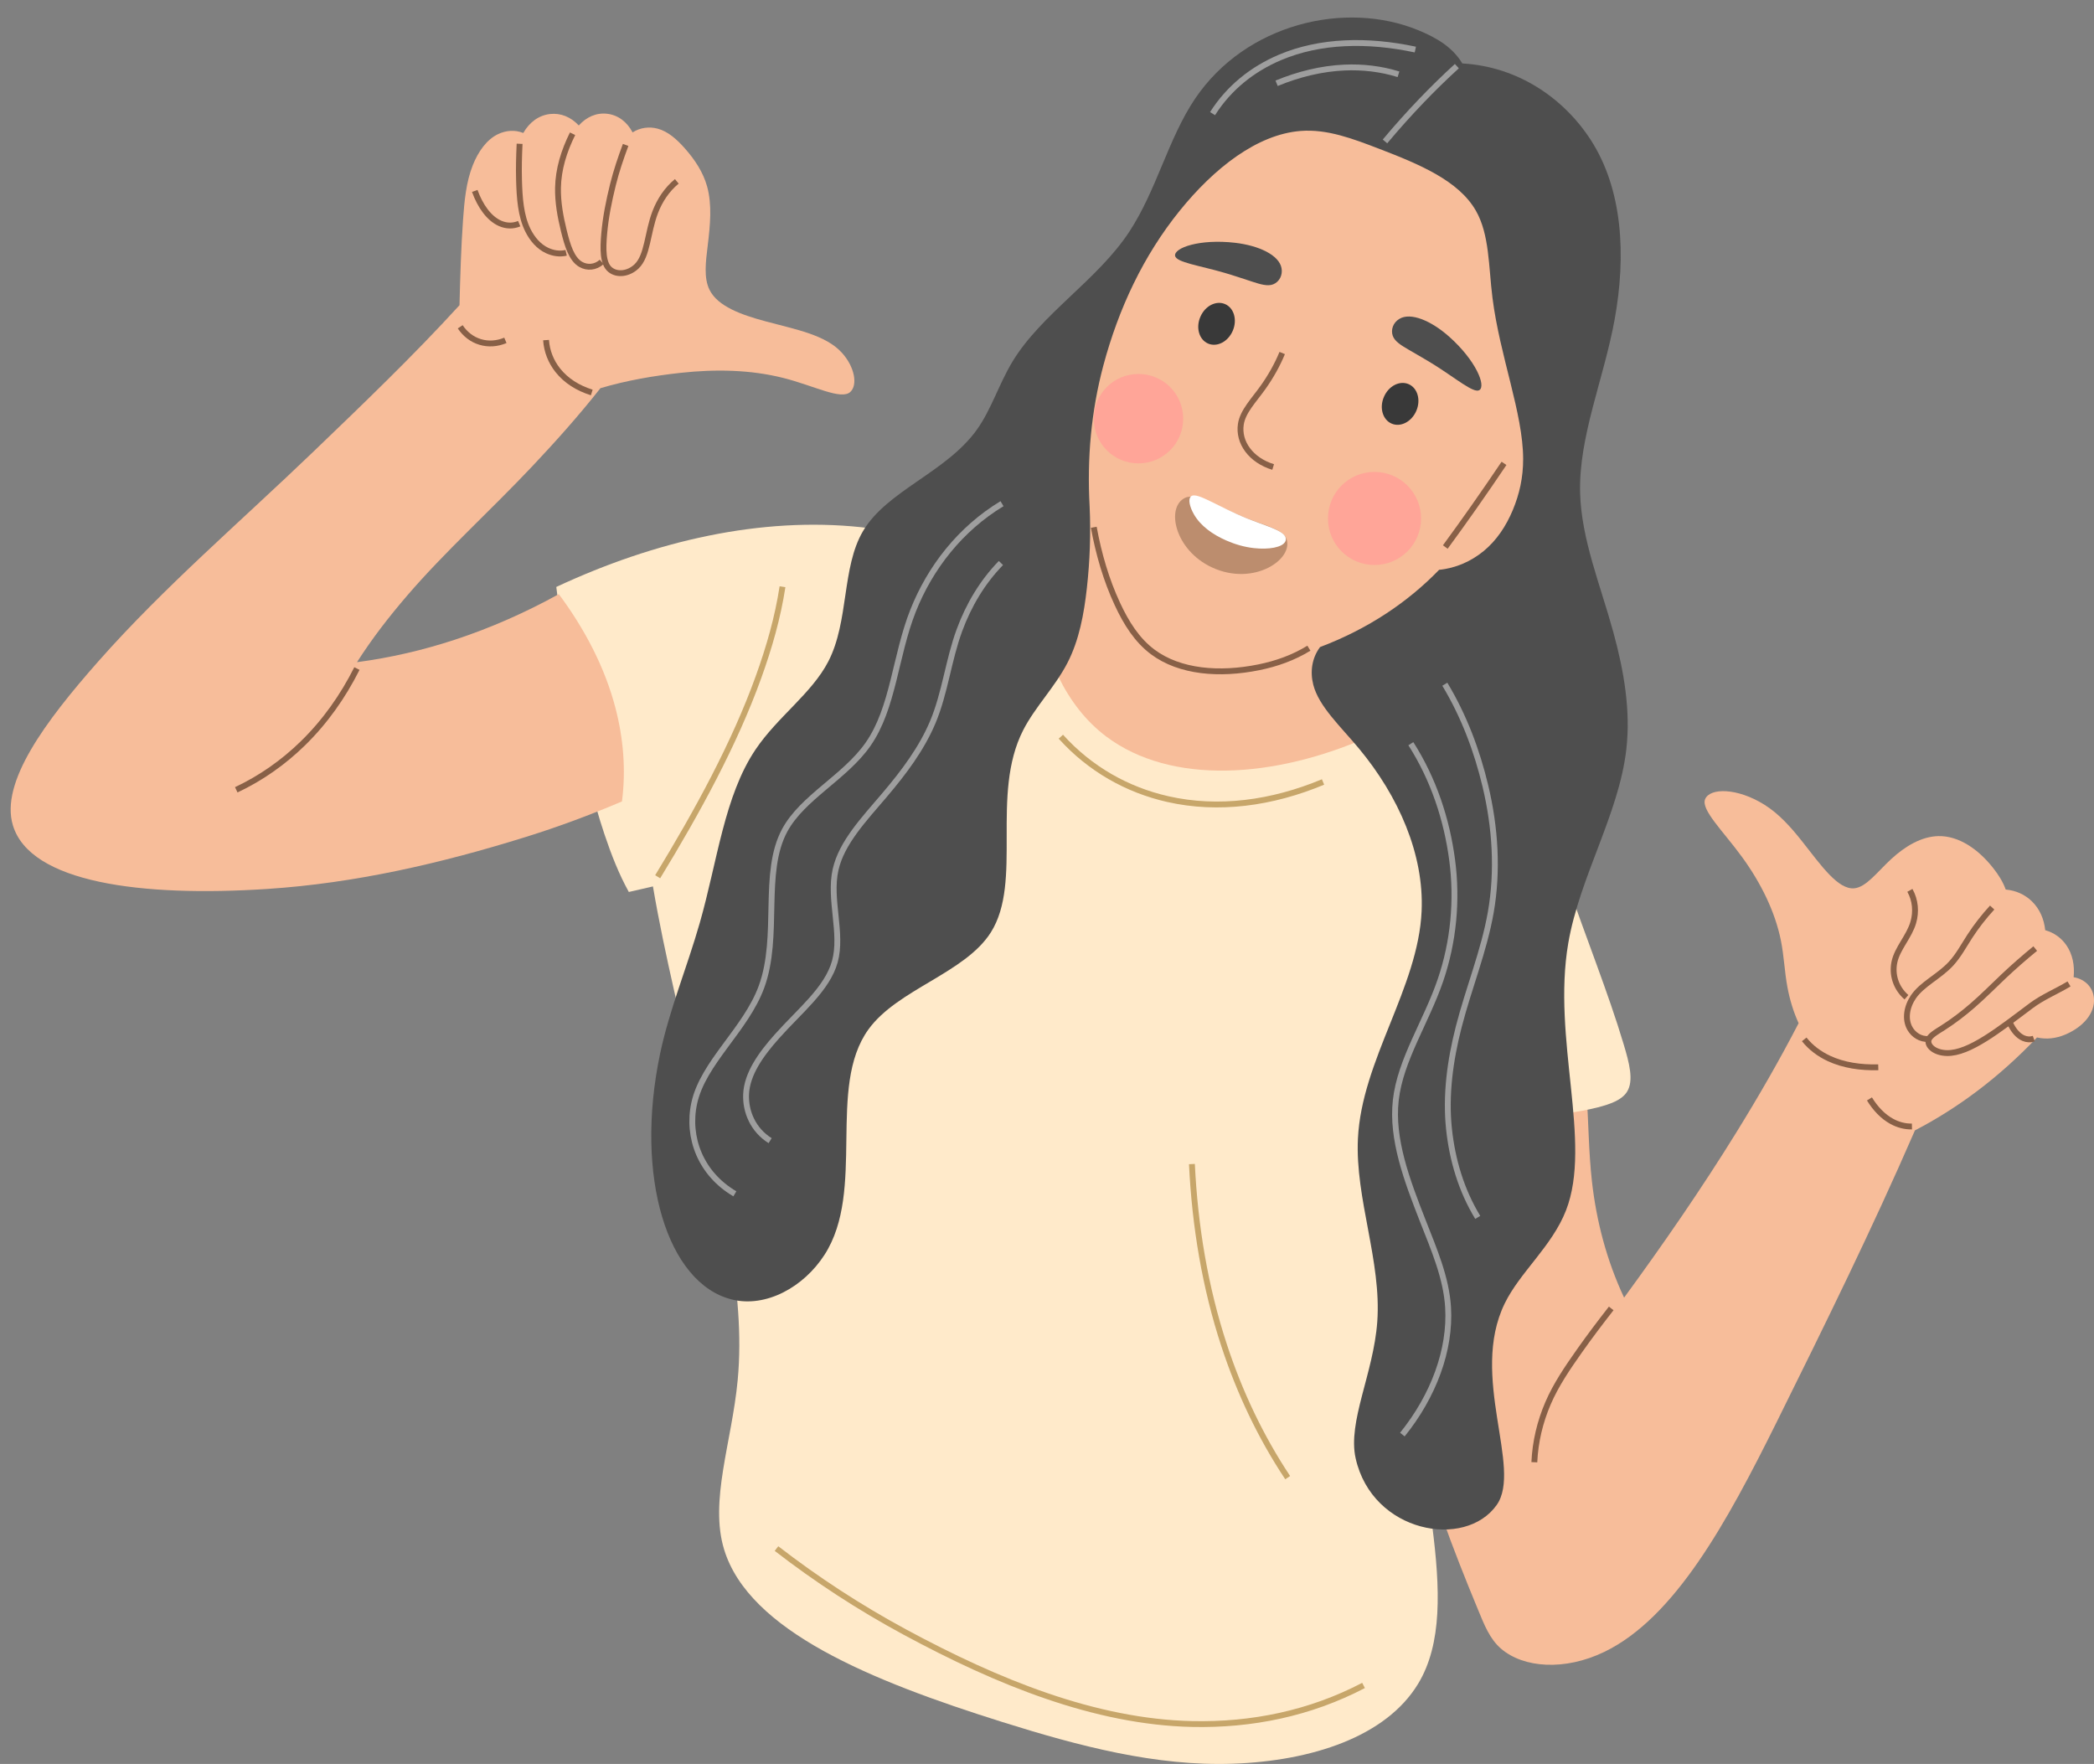 <?xml version="1.0" encoding="UTF-8"?><svg xmlns="http://www.w3.org/2000/svg" xmlns:xlink="http://www.w3.org/1999/xlink" height="2961.1" preserveAspectRatio="xMidYMid meet" version="1.0" viewBox="-17.9 -29.4 3515.2 2961.1" width="3515.2" zoomAndPan="magnify"><rect x="-17.9" y="-29.4" width="3515.2" height="2961.1" fill="#808080" stroke="none"/><defs><clipPath id="a"><path d="M 2331 1298 L 3497.328 1298 L 3497.328 2766 L 2331 2766 Z M 2331 1298"/></clipPath><clipPath id="b"><path d="M 915 851 L 2720 851 L 2720 2931.738 L 915 2931.738 Z M 915 851"/></clipPath><clipPath id="c"><path d="M 3163 1507 L 3497.328 1507 L 3497.328 1794 L 3163 1794 Z M 3163 1507"/></clipPath></defs><g><g clip-path="url(#a)" id="change1_1"><path d="M 2340.809 2071.238 C 2306.23 2259.441 2377.309 2465.34 2463.398 2673.078 C 2473.48 2697.41 2482.738 2721.75 2501.891 2738.211 C 2539.801 2770.82 2609 2775.578 2675.148 2743.66 C 2793.449 2686.559 2880.969 2526.469 2965.031 2356.922 C 3045.141 2195.352 3124.77 2033.801 3196.719 1868.16 C 3233.238 1849.199 3267.93 1827.172 3300.68 1802.52 C 3336.75 1775.379 3370.398 1745.078 3401.629 1712.172 C 3417.711 1715.828 3433.621 1713.719 3448.27 1707.648 C 3478.629 1695.09 3499.18 1671.719 3497.199 1646.559 C 3495.77 1628.539 3482.941 1614.441 3463.102 1611 C 3465.07 1591.211 3461.301 1572.398 3450.969 1557.391 C 3442.609 1545.25 3430.379 1536.262 3415.398 1532.102 C 3413.48 1513.219 3406.031 1496.422 3393.34 1483.93 C 3381.648 1472.41 3366.34 1465.398 3349.102 1463.879 C 3344.371 1450.59 3336.73 1438.852 3328.172 1427.941 C 3303.141 1396.012 3270.141 1373.352 3235.828 1374.172 C 3207.719 1374.84 3180.559 1390.941 3156.969 1412.59 C 3133.801 1433.859 3115.078 1459.879 3094.961 1461.781 C 3067.699 1464.352 3039.66 1423.98 3007.609 1383.359 C 2988.512 1359.148 2968.309 1336.578 2943.801 1321.309 C 2897.969 1292.781 2852.699 1293.059 2844.57 1311.922 C 2836.871 1329.801 2875.059 1365.941 2906.922 1409.859 C 2937.828 1452.461 2961.77 1500.398 2971.621 1549.039 C 2976.949 1575.379 2977.809 1601.859 2982.68 1627.859 C 2986.559 1648.539 2992.621 1668.93 3001.449 1688.23 C 2969.219 1750.551 2934.211 1811.23 2897.219 1871.059 C 2838.609 1965.859 2774.738 2058.34 2708.48 2148.93 C 2679.41 2086.91 2661.941 2020.738 2654.441 1953.32 C 2643.398 1854.102 2654 1755.91 2620.039 1728.762 C 2553.219 1675.359 2387.891 1815.012 2340.809 2071.238" fill="#f7bd9a"/></g><g clip-path="url(#b)" id="change2_1"><path d="M 1770.578 933.762 C 1655.422 909.961 1544.41 868.07 1428.18 855.66 C 1259.891 837.691 1082.129 878.25 915.938 955.91 C 934.289 1102.738 957.465 1254.031 996.746 1370.891 C 1008.398 1405.57 1020.84 1437.41 1037.68 1467.949 L 1078.199 1458.621 C 1098.289 1577.039 1128.379 1693.379 1154.109 1810.641 C 1189.941 1973.871 1234.738 2135.648 1220.469 2287.25 C 1210.629 2391.871 1172.648 2489.898 1197.711 2571.859 C 1239.422 2708.27 1443.82 2791.93 1664.5 2861.27 C 1793.609 2901.852 1922.809 2935.898 2051.93 2931.328 C 2183.5 2926.68 2308.578 2886.391 2362.68 2797.148 C 2444.25 2662.609 2348.422 2428.801 2350.359 2183.609 C 2351.422 2049.691 2381.328 1922.191 2463.211 1873.789 C 2517.352 1841.789 2593.031 1847.82 2664.559 1829.441 C 2684.809 1824.238 2704.398 1817.398 2713.238 1803.551 C 2725.172 1784.859 2717.172 1755.141 2707.68 1723.398 C 2681.93 1637.262 2643.922 1543.41 2613.051 1452.469 C 2564.102 1308.27 2532.23 1159.262 2437.02 1077.281 C 2296.398 956.199 2029.23 987.211 1770.578 933.762" fill="#ffeaca"/></g><g id="change1_2"><path d="M 2280.73 74.68 C 2184.512 82.969 2094.551 140.762 2015.371 214.738 C 1906.422 316.531 1824.512 444.32 1770.91 585.789 C 1722.57 713.379 1698.609 847.699 1719.199 975.648 C 1734.191 1068.801 1770.309 1155.34 1839.219 1207.039 C 1947.801 1288.512 2121.32 1278.172 2282.398 1206.309 C 2409.059 1149.809 2517.199 1059.441 2570.25 939.512 C 2610.852 847.738 2616.879 741.949 2622.281 634.789 C 2630.559 470.641 2638.359 311.289 2563.91 203.109 C 2501.762 112.82 2392.449 63.84 2280.73 74.68" fill="#f7bd9a"/></g><g id="change3_1"><path d="M 1818.23 673.422 C 1818.172 631.891 1851.66 598.32 1893.281 598.371 C 1934.801 598.41 1968.328 631.91 1968.328 673.422 C 1968.328 714.93 1934.801 748.422 1893.281 748.469 C 1851.66 748.512 1818.172 714.949 1818.23 673.422" fill="#ffa598"/></g><g id="change3_2"><path d="M 2211.391 840.93 C 2211.328 797.691 2246.191 762.75 2289.52 762.801 C 2332.738 762.852 2367.648 797.711 2367.648 840.93 C 2367.648 884.148 2332.738 919.012 2289.52 919.059 C 2246.191 919.109 2211.328 884.172 2211.391 840.93" fill="#ffa598"/></g><g id="change4_1"><path d="M 2436.93 77.109 C 2420.16 49.262 2392.922 33.762 2363.641 21.602 C 2240.719 -29.41 2073.539 10.441 1988.66 135.711 C 1943.199 202.809 1923.961 289.488 1877.691 359.84 C 1824.379 440.898 1730.012 497.711 1681.68 577.738 C 1659.129 615.07 1646.371 657.469 1622.461 691.199 C 1571.191 763.551 1471.09 793.871 1430.809 862.23 C 1394.828 923.289 1407.5 1013.391 1372.602 1080.969 C 1344.84 1134.719 1287.539 1173.75 1250.512 1228.691 C 1197.98 1306.59 1186.461 1416.141 1156.809 1519.871 C 1135.48 1594.461 1105.66 1665.891 1090.141 1739.762 C 1046.75 1946.34 1102.691 2125.309 1210.719 2152.039 C 1268 2166.219 1331.301 2131.211 1366.199 2077.039 C 1436 1968.719 1369.699 1796.039 1439.891 1698.73 C 1488.551 1631.27 1602.07 1604.379 1645.43 1535.77 C 1699.391 1450.391 1644.262 1304.75 1699.73 1196.262 C 1719.578 1157.43 1753.328 1123.621 1774.16 1083.09 C 1793.672 1045.148 1801.781 1001.449 1806.66 957.449 C 1811.672 912.262 1813.34 866.711 1811.27 821.051 C 1806.75 740.422 1813.75 660.922 1834.391 583.828 C 1859.871 488.672 1901.371 399.969 1962.488 324.34 C 2020.41 252.68 2092.559 196.07 2165.629 190.41 C 2210.109 186.961 2253.309 203.5 2297.109 220.309 C 2364.801 246.281 2430.449 273.699 2459.469 323.949 C 2482.66 364.109 2480.84 417.891 2487.531 470.66 C 2499.988 569 2538.801 664.16 2539.012 740.891 C 2539.102 772.41 2532.691 800.25 2521.691 826.68 C 2510.602 853.328 2494.551 877.73 2472.809 895.578 C 2451.879 912.781 2426.141 924.379 2397.93 927.148 C 2371.172 954.82 2341.512 979.199 2309.578 1000.219 C 2274.781 1023.121 2237.379 1041.941 2198.09 1056.809 C 2184.191 1075.43 2181.191 1098.25 2186.672 1119.922 C 2195.871 1156.309 2232.379 1189.84 2263.352 1227.109 C 2329.859 1307.148 2372.801 1404.672 2368.559 1500.102 C 2362.852 1628.922 2267.988 1750.328 2261.66 1882.07 C 2256.82 1982.672 2301.488 2087.789 2294.109 2189.559 C 2287.82 2276.43 2244.031 2357.301 2257.84 2418.75 C 2285.988 2543.961 2441.609 2571.82 2494.551 2497.051 C 2538.191 2435.422 2448.512 2281.191 2507.91 2159 C 2533.641 2106.078 2587.469 2062.859 2610.988 2002.391 C 2655.461 1888.102 2587.07 1714.34 2614.809 1553.57 C 2634 1442.391 2699.68 1337.141 2712.172 1228.898 C 2719.738 1163.281 2708.191 1096.73 2690.41 1031.859 C 2668.68 952.5 2636.641 875.719 2634.641 797.898 C 2632.191 703.09 2674.281 607.352 2692.559 507.059 C 2712.281 398.898 2706.09 287.488 2651.801 204.41 C 2606.02 134.359 2529.281 82.309 2436.93 77.109" fill="#4e4e4e"/></g><g id="change4_2"><path d="M 2133.398 420.73 C 2129.449 398.961 2095.75 382.781 2055.012 378.121 C 1996.02 371.371 1952.34 386.609 1954.75 400.18 C 1956.68 411.039 1996.289 416.48 2037.52 428.52 C 2053.391 433.148 2069.02 438.5 2084.738 443.59 C 2097.609 447.75 2110.102 451.68 2119.52 447.852 C 2129.57 443.762 2135.691 432.559 2133.398 420.73" fill="#4e4e4e"/></g><g id="change4_3"><path d="M 2331.141 505.941 C 2350.012 494.391 2384.52 508.75 2415.129 536.039 C 2459.441 575.551 2477.172 618.289 2465.441 625.531 C 2456.059 631.32 2425.621 605.398 2389.18 582.66 C 2375.16 573.91 2360.762 565.809 2346.488 557.469 C 2334.82 550.641 2323.57 543.941 2320.148 534.359 C 2316.512 524.141 2320.789 512.109 2331.141 505.941" fill="#4e4e4e"/></g><g id="change5_1"><path d="M 1997.129 502.531 C 2004.91 484.148 2023.5 474.602 2038.539 481.031 C 2053.59 487.48 2059.41 507.5 2051.551 525.84 C 2043.699 544.18 2025.199 553.789 2010.141 547.34 C 1995.109 540.898 1989.199 520.84 1997.129 502.531" fill="#393939"/></g><g id="change5_2"><path d="M 2305.262 636.922 C 2313.051 618.539 2331.641 608.988 2346.68 615.422 C 2361.73 621.871 2367.551 641.898 2359.691 660.23 C 2351.84 678.57 2333.328 688.18 2318.281 681.73 C 2303.25 675.289 2297.328 655.238 2305.262 636.922" fill="#393939"/></g><path d="M 21345.312 23685.408 C 21261.094 23481.189 21151.719 23288.689 21024.805 23109.9 C 20870.781 22892.791 20683.086 22704.509 20650.898 22489.119 C 20605.508 22185.486 20819.219 21886.189 21193.281 21771.814" fill="none" stroke="#886047" stroke-width="98.268" transform="matrix(.1 0 0 -.1 0 2931.74)"/><path d="M 18182.305 20760.213 C 18264.805 20309.9 18391.016 19874.705 18580.312 19468.416 C 18726.094 19155.603 18905.117 18866.384 19172.5 18667.088 C 19625.312 18329.509 20291.016 18275.213 20953.906 18409.705 C 21248.516 18469.509 21533.281 18570.017 21793.594 18730.213" fill="none" stroke="#886047" stroke-width="98.268" transform="matrix(.1 0 0 -.1 0 2931.74)"/><g id="change6_1"><path d="M 2072.711 839.789 C 2028.672 821.988 1990.461 797.488 1971.762 806.191 C 1938.621 821.602 1953.82 894.102 2016.852 923.199 C 2087.371 955.77 2155.461 908.641 2141.289 874.121 C 2135.16 859.191 2103.809 851.871 2072.711 839.789" fill="#bc8d6e"/></g><g id="change7_1"><path d="M 2139.75 879.59 C 2140.68 877.699 2140.922 875.648 2140.48 873.672 C 2137.641 860.77 2105.199 853.051 2072.711 839.789 C 2053.141 831.789 2034.27 821.922 2015.18 812.68 C 2000.52 805.59 1986.93 799.191 1981.5 803.781 C 1976.219 808.23 1978.922 821.09 1986.469 834.191 C 1997.602 853.52 2017.852 868 2041.031 878.078 C 2055.66 884.441 2070.949 888.871 2086.699 890.66 C 2112.031 893.539 2135.02 889.488 2139.75 879.59" fill="#fff"/></g><path d="M 25068.789 21832.908 C 24902.305 21585.408 24733.281 21339.509 24561.797 21095.486 C 24404.414 20871.619 24244.805 20649.197 24082.891 20428.494" fill="none" stroke="#886047" stroke-width="98.268" transform="matrix(.1 0 0 -.1 0 2931.74)"/><g id="change1_3"><path d="M 920.215 967.969 C 864.238 998.84 805.938 1024.691 745.594 1044.5 C 692.223 1062.02 637.352 1074.809 581.383 1082.172 C 606.281 1043.129 634.496 1006.641 665.375 970.672 C 728.531 897.109 805.453 827.75 875.855 753.109 C 915.555 711.02 954.164 667.77 990.016 622.25 C 1034.102 609.16 1079.422 601.422 1124.828 596.469 C 1182.891 590.148 1241.59 591.121 1296.871 605.012 C 1348.621 618.012 1394.141 642.77 1409.59 628.48 C 1422.09 616.91 1417.102 586.578 1395.289 562.641 C 1368.012 532.711 1317.988 523.699 1267.121 509.98 C 1226.172 498.93 1187.141 484.949 1173.281 457.309 C 1163.172 437.141 1166.852 409.98 1170.16 382.68 C 1174.328 348.289 1177.629 314.078 1169.059 283.379 C 1162.43 259.648 1148.469 238.531 1131.68 219.59 C 1118.32 204.512 1103.359 191.109 1085.98 186.551 C 1072.102 182.91 1056.961 184.559 1044.02 192.852 C 1034.738 175.27 1019.941 163.859 1001.672 161.621 C 983.656 159.398 966.75 166.672 953.695 181.219 C 940.43 166.941 923.352 159.949 905.375 162.012 C 886.473 164.18 870.801 175.828 860.539 193.84 C 846.422 188.109 831.422 189.551 818.43 195.648 C 799.094 204.738 784.801 225.141 775.715 248.09 C 764.559 276.289 761.672 307.672 759.418 339.5 C 756.043 387.18 754.66 435.031 753.465 482.941 C 675.227 568.629 591.176 649.039 507.59 729.359 C 385.543 846.629 257.344 956.051 147.109 1080.871 C 57.801 1182 -17.867 1284.148 3.715 1355.949 C 32.746 1452.539 219.379 1476.719 430.996 1462.852 C 578.094 1453.211 722.148 1420.051 864.531 1375.66 C 919.422 1358.551 973.273 1338.559 1026.191 1315.961 C 1033.051 1263.109 1028.578 1210.41 1015.41 1159.609 C 997.695 1091.301 964 1026.898 920.215 967.969" fill="#f7bd9a"/></g><path d="M 3787.07 16353.181 C 4203.672 16549.314 4577.695 16813.298 4902.461 17129.9 C 5272.773 17490.681 5576.094 17917.205 5812.617 18388.611" fill="none" stroke="#886047" stroke-width="98.268" transform="matrix(.1 0 0 -.1 0 2931.74)"/><path d="M 7790.703 26406.384 C 7882.812 26151.189 8031.055 25942.595 8216.289 25861.502 C 8320.117 25815.994 8430.859 25812.4 8537.07 25856.697" fill="none" stroke="#886047" stroke-width="98.268" transform="matrix(.1 0 0 -.1 0 2931.74)"/><path d="M 8543.438 27197.595 C 8533.867 26994.119 8528.164 26791.111 8533.906 26587.517 C 8542.344 26287.4 8563.203 25990.603 8680 25751.814 C 8755.078 25598.416 8865.938 25470.603 9007.148 25405.408 C 9104.688 25360.408 9214.922 25341.619 9324.727 25367.283" fill="none" stroke="#886047" stroke-width="98.268" transform="matrix(.1 0 0 -.1 0 2931.74)"/><path d="M 9432.695 27365.994 C 9287.734 27075.017 9193.75 26770.408 9188.164 26457.205 C 9183.867 26215.486 9227.617 25975.095 9286.602 25735.916 C 9346.484 25493.181 9415 25262.595 9569.297 25173.494 C 9678.945 25110.095 9815.859 25120.017 9921.836 25214.783" fill="none" stroke="#886047" stroke-width="98.268" transform="matrix(.1 0 0 -.1 0 2931.74)"/><path d="M 10323.516 27178.494 C 10242.109 26959.392 10166.992 26738.689 10110.781 26511.814 C 10043.398 26239.705 9988.086 25966.892 9963.711 25688.611 C 9941.133 25430.291 9937.812 25187.283 10063.789 25084.509 C 10181.289 24988.689 10371.602 25012.009 10505 25137.713 C 10695.195 25316.892 10686.211 25701.502 10820.898 26051.697 C 10896.289 26247.517 11015.117 26429.588 11182.383 26566.892" fill="none" stroke="#886047" stroke-width="98.268" transform="matrix(.1 0 0 -.1 0 2931.74)"/><path d="M 31882.305 14665.291 C 31976.992 14496.306 31990 14302.986 31940 14129.002 C 31871.016 13888.298 31671.406 13692.712 31622.617 13460.798 C 31578.516 13251.306 31645.508 13026.384 31824.609 12870.916" fill="none" stroke="#886047" stroke-width="98.268" transform="matrix(.1 0 0 -.1 0 2931.74)"/><path d="M 33263.516 14376.502 C 33125.312 14225.798 32999.219 14064.9 32888.281 13893.884 C 32785.117 13734.705 32695.195 13565.798 32570.898 13431.892 C 32370.391 13215.994 32087.383 13093.181 31940 12875.017 C 31826.602 12707.087 31795.508 12500.017 31882.305 12347.009 C 31943.086 12240.017 32057.305 12162.791 32195.703 12169.587" fill="none" stroke="#886047" stroke-width="98.268" transform="matrix(.1 0 0 -.1 0 2931.74)"/><g clip-path="url(#c)"><path d="M 33986.484 13688.103 C 33802.695 13537.283 33623.516 13380.994 33450.781 13217.712 C 33278.789 13055.017 33112.617 12886.189 32934.414 12731.814 C 32776.719 12595.291 32611.797 12469.119 32437.188 12357.791 C 32321.719 12284.197 32206.406 12220.408 32194.414 12145.681 C 32177.891 12043.689 32308.516 11937.908 32502.695 11933.611 C 32879.102 11925.408 33379.219 12325.408 33917.188 12727.986 C 34115.391 12876.384 34344.297 12967.986 34553.516 13094.587" fill="none" stroke="#886047" stroke-width="98.268" transform="matrix(.1 0 0 -.1 0 2931.74)"/></g><path d="M 33564.883 12435.291 C 33618.516 12318.298 33696.094 12222.986 33790.195 12183.416 C 33845.312 12160.212 33904.297 12156.306 33961.797 12176.502" fill="none" stroke="#886047" stroke-width="98.268" transform="matrix(.1 0 0 -.1 0 2931.74)"/><path d="M 30108.594 12163.611 C 30219.883 12023.611 30362.109 11919.002 30522.109 11844.002 C 30768.203 11728.494 31056.602 11687.009 31351.719 11695.095" fill="none" stroke="#886047" stroke-width="98.268" transform="matrix(.1 0 0 -.1 0 2931.74)"/><path d="M 31203.398 11163.884 C 31302.188 11003.611 31428.086 10868.416 31580 10786.111 C 31683.086 10730.291 31796.992 10698.689 31916.719 10701.189" fill="none" stroke="#886047" stroke-width="98.268" transform="matrix(.1 0 0 -.1 0 2931.74)"/><path d="M 26868.398 7647.087 C 26686.289 7414.197 26508.086 7178.806 26337.695 6937.283 C 26137.812 6653.806 25941.797 6368.103 25807.109 6054.314 C 25673.594 5743.494 25593.281 5409.314 25578.008 5065.095" fill="none" stroke="#886047" stroke-width="98.268" transform="matrix(.1 0 0 -.1 0 2931.74)"/><path d="M 12956.719 19761.619 C 12877.812 19245.291 12735.586 18749.197 12554.219 18245.486 C 12152.891 17131.189 11530 15988.416 10861.289 14893.611" fill="none" stroke="#c7a66a" stroke-width="98.268" transform="matrix(.1 0 0 -.1 0 2931.74)"/><path d="M 17629.492 17244.705 C 18118.281 16702.713 18743.086 16351.306 19425.117 16197.009 C 20271.289 16005.486 21170 16125.291 22030.703 16484.509" fill="none" stroke="#c7a66a" stroke-width="98.268" transform="matrix(.1 0 0 -.1 0 2931.74)"/><path d="M 23070.703 27237.205 C 23266.719 27471.189 23470 27698.689 23681.016 27918.806 C 23873.203 28119.314 24071.797 28313.689 24277.109 28500.994" fill="none" stroke="#9e9e9e" stroke-width="98.268" transform="matrix(.1 0 0 -.1 0 2931.74)"/><path d="M 23505.117 17127.088 C 23887.109 16528.689 24108.711 15853.806 24198.594 15172.087 C 24287.812 14495.798 24221.289 13800.603 24002.812 13159.392 C 23762.891 12455.017 23328.516 11821.384 23252.109 11142.009 C 23178.789 10490.017 23437.109 9802.517 23704.414 9120.095 C 23893.594 8637.087 24099.219 8164.587 24129.805 7667.595 C 24173.984 6951.306 23885.781 6177.595 23362.5 5529.392" fill="none" stroke="#9e9e9e" stroke-width="98.268" transform="matrix(.1 0 0 -.1 0 2931.74)"/><path d="M 24075.312 18125.486 C 24396.406 17592.009 24615 17010.017 24756.992 16413.611 C 24922.695 15717.4 24968.398 14993.181 24846.797 14297.283 C 24732.891 13646.111 24475.391 13022.986 24308.594 12372.517 C 24163.984 11808.806 24085.312 11225.994 24145.586 10658.103 C 24200.312 10143.298 24350.508 9630.603 24627.695 9175.408" fill="none" stroke="#9e9e9e" stroke-width="98.268" transform="matrix(.1 0 0 -.1 0 2931.74)"/><path d="M 16642.109 21156.189 C 15942.305 20733.689 15434.805 20082.595 15148.086 19358.181 C 14847.109 18597.595 14818.906 17724.783 14391.602 17115.603 C 14002.383 16560.681 13292.812 16226.306 12994.102 15673.181 C 12608.008 14958.181 12915.391 13899.197 12605.391 13049.119 C 12341.406 12325.291 11621.719 11774.587 11474.414 11089.314 C 11351.211 10515.916 11584.414 9907.283 12157.109 9570.798" fill="none" stroke="#9e9e9e" stroke-width="98.268" transform="matrix(.1 0 0 -.1 0 2931.74)"/><path d="M 16623.711 20160.291 C 16308.281 19837.517 16079.609 19446.111 15927.305 19032.713 C 15741.211 18527.283 15685 17976.111 15478.789 17487.009 C 15292.383 17044.509 14994.883 16647.908 14674.219 16270.095 C 14323.711 15857.4 13949.414 15465.681 13847.812 15012.908 C 13735.898 14514.197 13966.484 13944.509 13835.898 13470.486 C 13708.906 13009.509 13248.086 12645.994 12862.812 12213.298 C 12595.508 11913.103 12361.016 11586.697 12345.781 11243.806 C 12332.695 10947.986 12466.094 10639.587 12749.492 10463.416" fill="none" stroke="#9e9e9e" stroke-width="98.268" transform="matrix(.1 0 0 -.1 0 2931.74)"/><path d="M 20176.211 27704.002 C 20451.602 28138.611 20847.812 28452.4 21307.695 28647.4 C 21982.695 28933.494 22779.102 28950.408 23580.195 28779.392" fill="none" stroke="#9e9e9e" stroke-width="98.268" transform="matrix(.1 0 0 -.1 0 2931.74)"/><path d="M 21251.211 28213.416 C 21620.195 28365.408 22004.414 28460.681 22392.109 28477.595 C 22696.719 28490.798 23002.109 28456.306 23297.305 28364.314" fill="none" stroke="#9e9e9e" stroke-width="98.268" transform="matrix(.1 0 0 -.1 0 2931.74)"/><path d="M 8987.617 23902.283 C 9000.508 23713.298 9070.547 23540.798 9182.969 23397.908 C 9322.93 23220.095 9523.281 23095.095 9754.961 23022.986" fill="none" stroke="#886047" stroke-width="98.268" transform="matrix(.1 0 0 -.1 0 2931.74)"/><path d="M 7546.641 24125.486 C 7629.727 24000.681 7745.156 23912.283 7881.25 23871.111 C 8018.672 23829.392 8165.195 23839.509 8305.039 23897.791" fill="none" stroke="#886047" stroke-width="98.268" transform="matrix(.1 0 0 -.1 0 2931.74)"/><path d="M 12856.094 3615.798 C 13536.016 3090.017 14252.891 2623.689 15006.602 2216.306 C 16567.812 1372.517 18203.516 707.205 19829.609 670.486 C 20834.102 647.908 21812.383 848.611 22710.781 1318.103" fill="none" stroke="#c7a66a" stroke-width="98.268" transform="matrix(.1 0 0 -.1 0 2931.74)"/><path d="M 19829.609 10070.486 C 19880.117 9025.212 20050.703 7997.908 20372.383 7020.681 C 20628.906 6241.619 20979.297 5495.603 21437.188 4806.502" fill="none" stroke="#c7a66a" stroke-width="98.268" transform="matrix(.1 0 0 -.1 0 2931.74)"/></g></svg>